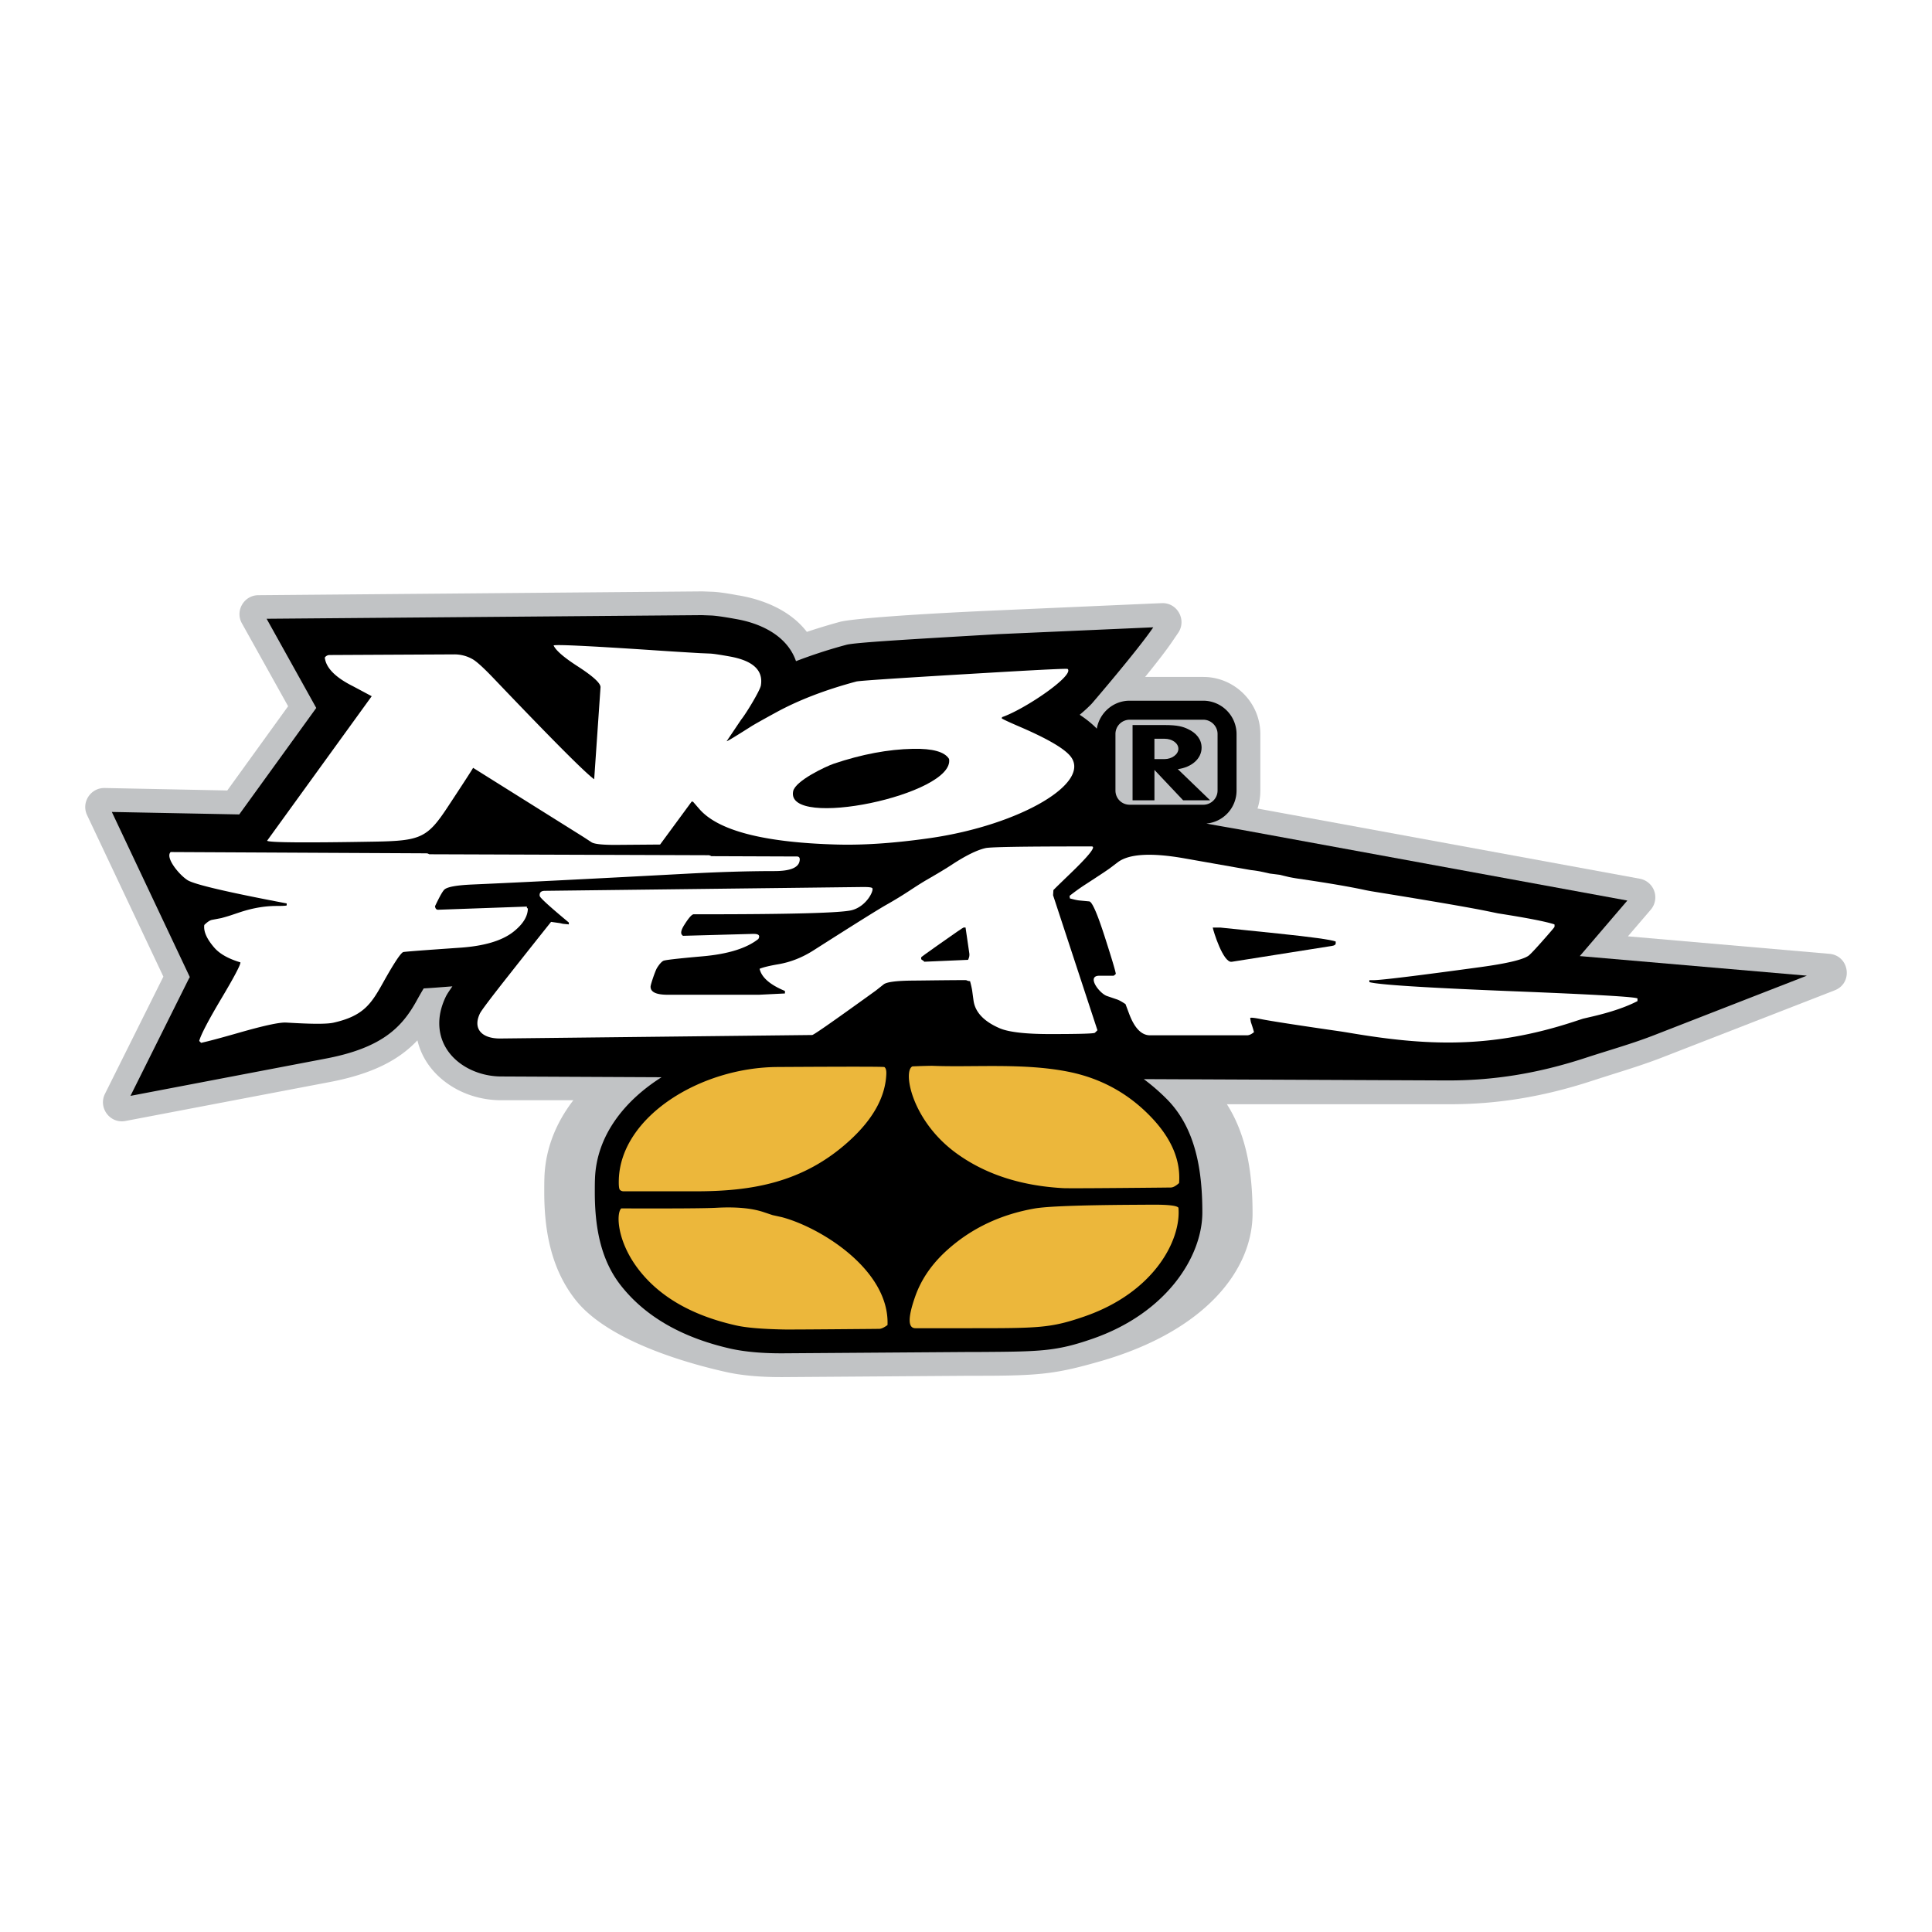 <?xml version="1.0" encoding="UTF-8"?> <svg xmlns="http://www.w3.org/2000/svg" width="2500" height="2500" viewBox="0 0 192.756 192.756"><g fill-rule="evenodd" clip-rule="evenodd"><path fill="#fff" d="M0 0h192.756v192.756H0V0z"></path><path d="M125.461 80.667a5.708 5.708 0 0 0 .283-1.802V73.23c0-3.13-2.561-5.691-5.691-5.691h-5.805c1.082-1.328 2.145-2.693 2.77-3.624l.531-.778c.873-1.29-.094-3.035-1.65-2.959l-.949.038-15.48.683c-8.631.379-14.475.835-15.651 1.138a62.095 62.095 0 0 0-3.32 1.006c-1.878-2.447-4.933-3.301-6.602-3.604-.095-.019-.17-.038-.247-.038-.778-.151-1.783-.322-2.542-.36l-1.043-.038-44.28.38c-1.441 0-2.352 1.556-1.65 2.808l4.61 8.271-6.071 8.404-12.237-.247c-1.404-.019-2.353 1.442-1.746 2.713l7.608 16.106-5.824 11.688c-.702 1.402.512 3.016 2.049 2.713l20.414-3.891c4.363-.834 6.943-2.275 8.708-4.154.664 2.809 2.94 4.688 5.312 5.482a9.505 9.505 0 0 0 2.998.494h7.247c-1.65 2.145-2.77 4.705-2.884 7.645-.019.514-.019 1.006-.019 1.48 0 3.547.55 7.514 3.092 10.758 2.941 3.775 9.941 6.088 15.026 7.227 1.423.324 3.263.514 5.463.514h.247l18.649-.133h.949c6.107 0 7.721-.209 12.027-1.441 10.529-3.018 15.215-9.127 15.215-14.742 0-3.49-.418-7.551-2.561-10.908h22.254c4.553 0 9.162-.684 14.285-2.371.701-.229 1.422-.455 2.143-.684 1.576-.494 3.244-1.023 4.895-1.67l17.057-6.639c1.877-.723 1.479-3.473-.531-3.644l-20.092-1.745 2.277-2.656a1.89 1.89 0 0 0-1.1-3.092l-38.134-7.002z" fill="#c1c3c5"></path><path d="M120.357 82.166c1.441.266 2.58.456 3.414.607l38.588 7.076-4.742 5.54 22.652 1.955-15.141 5.898c-2.275.893-4.609 1.537-6.924 2.297-4.971 1.631-9.373 2.258-13.736 2.258l-30.354-.133a20.595 20.595 0 0 1 2.391 2.086c2.826 2.922 3.453 7.115 3.453 11.213 0 4.4-3.566 10.055-10.984 12.615-3.605 1.252-5.18 1.271-11.25 1.309h-.949l-18.649.133h-.247c-2.067 0-3.737-.189-4.951-.455-4.705-1.062-8.48-3.111-11.004-6.336-2.049-2.617-2.58-5.938-2.58-9.297 0-.473 0-.928.02-1.383.171-4.289 2.978-7.76 6.64-10.074l-16.031-.076c-3.073-.02-6.147-2.031-6.147-5.312 0-.986.285-1.879.645-2.637.114-.246.36-.607.665-1.043-1.215.094-2.163.17-2.865.207a39.77 39.77 0 0 0-.759 1.328c-1.442 2.562-3.415 4.611-9.011 5.674l-19.484 3.719 5.824-11.688c.038-.057.076-.113.095-.17l-7.778-16.468 12.711.247 7.684-10.624-4.953-8.898 43.425-.361.987.038c.607.038 1.537.189 2.466.36 1.973.341 4.971 1.404 5.938 4.193a50.56 50.56 0 0 1 5.027-1.632c.835-.228 6.336-.55 15.138-1.062l15.482-.683c-1.537 2.258-6.014 7.475-6.129 7.607-.342.36-.758.74-1.213 1.119.664.437 1.252.911 1.707 1.385.266-1.556 1.611-2.789 3.281-2.789h7.342a3.336 3.336 0 0 1 3.32 3.32v5.635a3.304 3.304 0 0 1-3.014 3.302z"></path><path d="M72.498 73.951l1.455-2.163c.468-.571 1.874-2.882 1.96-3.402.25-1.509-.782-2.471-3.101-2.888-1.008-.182-1.661-.278-1.96-.291l-.991-.042a439.72 439.72 0 0 1-4.953-.312c-6.373-.421-9.598-.571-9.674-.451.228.498 1.021 1.185 2.378 2.062 1.562 1.007 2.329 1.711 2.302 2.112l-.632 9.17c-.881-.626-4.229-3.986-10.042-10.08-.995-1.042-1.694-1.676-2.099-1.904a3.65 3.65 0 0 0-1.834-.474l-12.395.063a.582.582 0 0 0-.506.253c.114 1.03 1.059 1.987 2.831 2.871l1.849.987L26.65 83.879c.141.184 3.72.215 10.738.091 4.541-.08 5.24-.367 7.241-3.398 1.524-2.31 2.382-3.632 2.574-3.964l10.995 6.889.818.535c.301.198 1.265.285 2.89.259l3.952-.031 3.162-4.301.042.021.084.011.626.721c1.88 2.167 6.457 3.349 13.729 3.548 2.684.074 5.771-.14 9.263-.639 9.039-1.292 16.439-5.628 13.914-8.309-.723-.77-2.393-1.714-5.004-2.833-.932-.401-1.51-.668-1.73-.803l.031-.127c2.295-.794 7.24-4.167 6.545-4.806-.055-.05-2.293.055-6.717.312-9.25.54-14.04.852-14.368.94-3.092.829-5.761 1.855-8.002 3.08-1.362.744-2.194 1.212-2.496 1.404-1.587 1.008-2.401 1.5-2.439 1.472zM28.604 90.134v.19c0 .042-.338.063-1.013.063-1.186 0-2.421.215-3.705.645l-.896.3c-.199.066-.501.155-.908.266l-.929.177c-.21.04-.468.21-.77.509-.09.634.24 1.384.991 2.255.539.626 1.41 1.118 2.613 1.476.019.242-.607 1.432-1.878 3.568-1.322 2.223-2.066 3.646-2.232 4.273l.189.189c.771-.172 2.022-.506 3.749-1.002 2.493-.715 4.069-1.057 4.726-1.021l.948.051c1.943.104 3.201.09 3.778-.039 2.968-.664 3.753-1.848 4.923-3.943 1.077-1.932 1.753-2.965 2.032-3.101.071-.035 1.965-.181 5.683-.438 2.428-.167 4.21-.704 5.342-1.608.936-.748 1.408-1.516 1.418-2.305-.085-.025-.117-.088-.095-.19l-8.854.316c-.176.006-.28-.109-.316-.348.457-.965.771-1.522.947-1.674.303-.262 1.225-.427 2.767-.495 4.759-.209 11.892-.568 21.398-1.078 3.26-.176 6.18-.263 8.758-.263 1.508 0 2.34-.316 2.492-.949.081-.336-.003-.504-.253-.506l-8.537-.032-.126-.063a.652.652 0 0 0-.253-.032l-27.762-.095-.126-.063c-.041-.021-.125-.031-.253-.031l-25.422-.127c-.57.514.779 2.215 1.667 2.794.652.427 3.955 1.203 9.907 2.331z" fill="#fff"></path><path d="M56.751 92.227c-.1-.01-.197-.021-.297-.03l-.297-.03-.291-.066-.886-.126a953.29 953.29 0 0 0-4.192 5.288c-1.792 2.266-2.759 3.549-2.903 3.846-.754 1.562.221 2.523 2.037 2.502l31.113-.348c.125-.002 1.72-1.105 4.787-3.311a418.26 418.26 0 0 0 1.577-1.135l.762-.604c.3-.238 1.25-.363 2.852-.379l.985-.01.983-.012c2.254-.025 3.396-.031 3.421-.02.159.072.286.104.379.094.113.42.183.736.214.951l.133.979c.16 1.162 1.023 2.082 2.59 2.764.9.391 2.578.588 5.031.588 2.85 0 4.342-.041 4.477-.123.025-.014.113-.102.266-.258l-4.426-13.469.031-.506c.002-.022.539-.548 1.611-1.581 1.932-1.854 2.67-2.782 2.215-2.782h-.965c-5.928 0-9.137.055-9.627.165-.859.193-1.993.752-3.402 1.679-.533.351-1.35.842-2.452 1.478-.406.234-.942.571-1.609 1.01a40.432 40.432 0 0 1-2.442 1.494c-.779.439-3.203 1.956-7.268 4.547-1.123.716-2.301 1.178-3.53 1.386-.841.143-1.455.291-1.842.447.191.857 1.035 1.596 2.529 2.213v.25l-2.593.129h-9.106c-1.155 0-1.725-.273-1.707-.822.006-.215.471-1.582.645-1.859.228-.363.435-.597.622-.702.151-.085 1.46-.235 3.93-.453 2.528-.223 4.379-.799 5.554-1.728.193-.337.046-.506-.442-.506h-.19l-6.893.19-.083-.083c-.167-.168-.098-.5.212-.993.449-.716.764-1.073.947-1.073h.988c8.836 0 13.769-.138 14.801-.413 1.481-.395 2.226-1.999 2.023-2.201-.077-.078-.408-.112-.991-.106l-31.682.38c-.375.005-.544.174-.506.506.021.177.99 1.062 2.909 2.656v.187h-.002z" fill="#fff"></path><path d="M136.621 97.793h.381c.773 0 4.35-.438 10.725-1.308 2.592-.354 4.18-.729 4.762-1.125.199-.136.859-.847 1.979-2.133.41-.471.617-.72.621-.747a.894.894 0 0 0 0-.253c-.826-.276-2.703-.643-5.633-1.101l-.945-.195c-1.779-.37-5.578-1.023-11.389-1.962a19.511 19.511 0 0 1-.947-.173c-1.527-.331-3.738-.708-6.633-1.129a16.703 16.703 0 0 1-.949-.167l-.934-.224-.957-.12-.941-.206a11.54 11.54 0 0 0-.949-.142c-.041-.004-2.25-.394-6.629-1.167-3.326-.588-5.547-.457-6.666.389l-.779.59c-.238.178-1.051.718-2.441 1.621a19.75 19.75 0 0 0-1.586 1.14l.033.253c.418.116.734.186.947.206l.98.092c.283.027.795 1.187 1.533 3.479.686 2.128 1.061 3.379 1.123 3.749-.113.125-.197.189-.252.189h-1.393c-1.322 0 .004 1.77.764 2.025l.988.336c.205.068.49.225.859.471l.367.979c.535 1.422 1.229 2.133 2.082 2.133h9.674c.205 0 .436-.104.695-.316-.068-.25-.135-.477-.203-.676l-.111-.336-.064-.379c-.014-.086.352-.055 1.098.094.939.188 3.57.596 7.893 1.221.189.027.518.08.984.158 7.58 1.279 14.008 1.596 22.322-1.129l.908-.297.932-.217c1.877-.439 3.379-.951 4.502-1.537v-.254c0-.158-4.154-.402-12.467-.732-8.648-.346-13.408-.648-14.283-.91v-.19h-.001z" fill="#fff"></path><path d="M106.064 118.541c.471.025 3.711.008 9.719-.051l1.031-.012c.217-.002.492-.148.822-.443.176-2.281-.771-4.492-2.836-6.631-2.252-2.336-4.98-3.826-8.184-4.471-4.49-.902-9.463-.428-13.643-.598a60.3 60.3 0 0 0-1.939.059c-.969.434-.108 5.377 4.343 8.637 2.875 2.104 6.437 3.274 10.687 3.51zM91.331 132.516h5.438c6.897 0 8.057-.01 11.424-1.172 7-2.42 9.66-7.662 9.381-10.844-.133-.217-1.027-.32-2.682-.309l-1.949.012c-5.285.035-8.525.158-9.723.369-3.357.59-6.232 1.943-8.623 4.061-1.573 1.391-2.667 2.959-3.283 4.703-.748 2.121-.742 3.18.017 3.18zM78.177 132.643c.521.012 3.377-.008 8.567-.053l.975-.01c.209-.002.486-.129.829-.381.21-5.488-6.662-9.734-10.541-10.762l-.927-.205-.9-.301c-1.18-.393-2.741-.537-4.687-.432-1.081.061-4.249.08-9.506.064-.52.449-.468 3.303 1.796 6.186 2.111 2.688 5.335 4.52 9.67 5.492.994.224 2.568.357 4.724.402zM62.184 118.857h7.209c5.504 0 10.698-.801 15.35-5.043 2.363-2.154 3.592-4.373 3.685-6.656.015-.361-.048-.594-.19-.695-.066-.049-3.625-.051-10.674-.008-7.728.049-15.593 4.957-15.823 11.184-.023.645.017 1.008.125 1.09a.532.532 0 0 0 .318.128z" fill="#ecb73b"></path><path d="M91.083 74.71c1.974-.039 3.175.298 3.605 1.012.616 3.562-16.329 7.095-15.557 3.225.211-1.059 3.323-2.506 4.063-2.755 2.794-.94 5.424-1.434 7.889-1.482zM120.996 92.543h.758c.023 0 1.951.199 5.785.597 3.342.347 5.25.612 5.725.794v.19c0 .128-.127.213-.379.252l-9.992 1.581c-.858.137-1.85-3.102-1.897-3.414z"></path><path d="M111.289 78.865c0 .797.625 1.423 1.422 1.423h7.342c.777 0 1.424-.626 1.424-1.423V73.23c0-.777-.646-1.423-1.424-1.423h-7.342a1.42 1.42 0 0 0-1.422 1.423v5.635z" fill="#c1c3c5"></path><path d="M112.996 79.851v-7.513h3.225c1.291 0 1.822.171 2.297.398.854.398 1.365 1.043 1.365 1.859 0 1.101-.986 1.954-2.371 2.144l3.225 3.111h-2.693l-2.865-3.035v3.035h-2.183v.001zM96.143 92.537h.189l.379 2.593c.029.196-.013.407-.126.633l-4.363.189-.097-.096-.114-.072-.105-.084v-.189c0-.023.558-.429 1.675-1.217 1.658-1.172 2.512-1.757 2.562-1.757z"></path><path d="M115.178 75.734h1.025c.682 0 1.365-.455 1.365-1.024s-.627-1.005-1.385-1.005h-1.006v2.029h.001z" fill="#c1c3c5"></path></g></svg> 